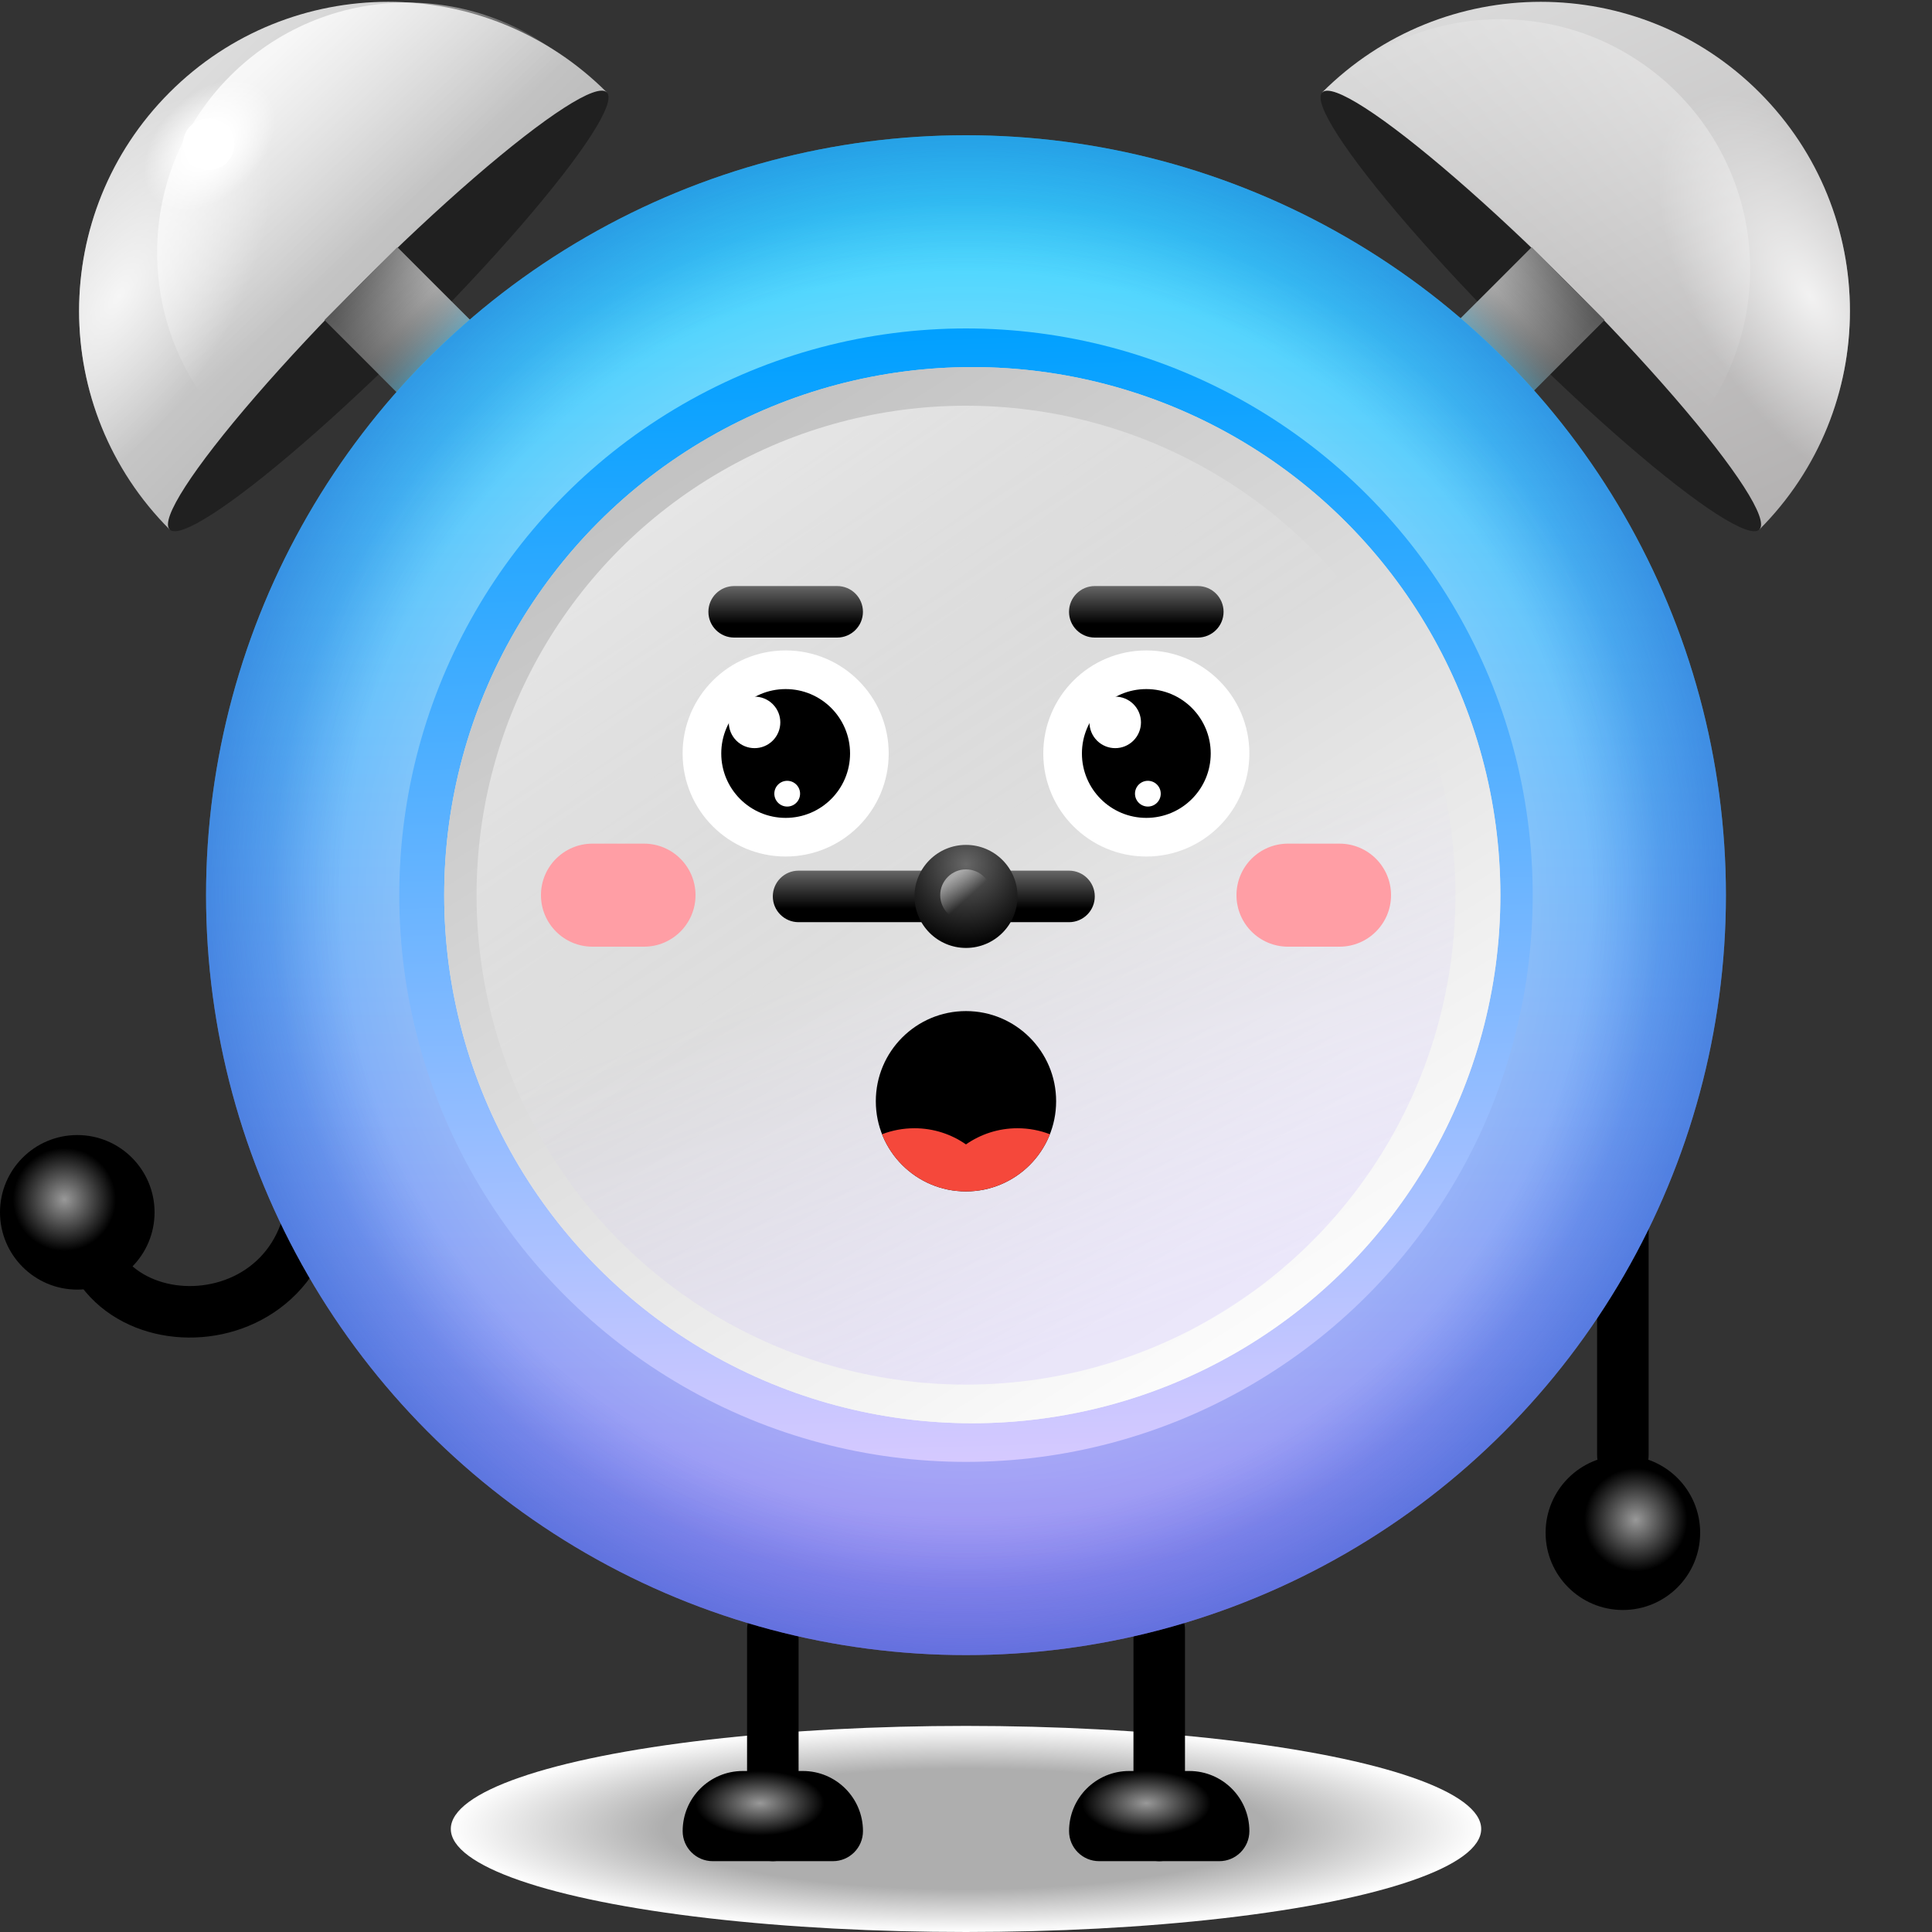 <svg width="200" height="200" viewBox="0 0 200 200" fill="none" xmlns="http://www.w3.org/2000/svg">
<rect x="0" y="0" width="200" height="200" fill="#333333" stroke="none"/>
<g clip-path="url(#clip0_5789_90957)">
<ellipse cx="100.001" cy="189.333" rx="53.333" ry="10.667" fill="url(#paint0_radial_5789_90957)"/>
<path fill-rule="evenodd" clip-rule="evenodd" d="M80.003 192.667C78.53 192.667 77.336 191.473 77.336 190V168.667C77.336 167.194 78.53 166 80.003 166C81.475 166 82.669 167.194 82.669 168.667V190C82.669 191.473 81.475 192.667 80.003 192.667Z" fill="black"/>
<path d="M70.668 189.556C70.668 186.119 73.454 183.333 76.89 183.333H83.112C86.549 183.333 89.335 186.119 89.335 189.556C89.335 191.274 87.942 192.667 86.224 192.667H73.779C72.061 192.667 70.668 191.274 70.668 189.556Z" fill="black"/>
<ellipse cx="78.667" cy="186.667" rx="6.667" ry="3.333" fill="url(#paint1_radial_5789_90957)" fill-opacity="0.6"/>
<path fill-rule="evenodd" clip-rule="evenodd" d="M120.003 192.667C118.53 192.667 117.336 191.473 117.336 190V168.667C117.336 167.194 118.53 166 120.003 166C121.475 166 122.669 167.194 122.669 168.667V190C122.669 191.473 121.475 192.667 120.003 192.667Z" fill="black"/>
<path d="M110.668 189.556C110.668 186.119 113.454 183.333 116.89 183.333H123.112C126.549 183.333 129.335 186.119 129.335 189.556C129.335 191.274 127.942 192.667 126.224 192.667H113.779C112.061 192.667 110.668 191.274 110.668 189.556Z" fill="black"/>
<ellipse cx="118.667" cy="186.667" rx="6.667" ry="3.333" fill="url(#paint2_radial_5789_90957)" fill-opacity="0.6"/>
<g clip-path="url(#clip1_5789_90957)">
<path d="M62.816 9.561C50.319 -2.936 30.058 -2.936 17.561 9.561C5.064 22.057 5.064 42.319 17.561 54.816L62.816 9.561Z" fill="url(#paint3_linear_5789_90957)"/>
<path d="M62.816 9.561C50.319 -2.936 30.058 -2.936 17.561 9.561C5.064 22.057 5.064 42.319 17.561 54.816L62.816 9.561Z" fill="url(#paint4_radial_5789_90957)" fill-opacity="0.8"/>
<ellipse cx="40.19" cy="32.188" rx="32" ry="4" transform="rotate(-45 40.19 32.188)" fill="#202020"/>
<rect x="33.59" y="33.131" width="10.667" height="14.667" transform="rotate(-45 33.59 33.131)" fill="url(#paint5_linear_5789_90957)"/>
<rect x="33.59" y="33.131" width="10.667" height="14.667" transform="rotate(-45 33.59 33.131)" fill="url(#paint6_linear_5789_90957)"/>
<path fill-rule="evenodd" clip-rule="evenodd" d="M22.456 42.933L58.932 6.457C54.413 2.597 48.547 0.267 42.138 0.267C27.849 0.267 16.266 11.85 16.266 26.139C16.266 32.548 18.596 38.414 22.456 42.933Z" fill="url(#paint7_linear_5789_90957)" fill-opacity="0.8"/>
<ellipse cx="21.694" cy="15.028" rx="8" ry="5.333" transform="rotate(-45 21.694 15.028)" fill="url(#paint8_radial_5789_90957)"/>
<ellipse cx="21.6" cy="14.933" rx="2.667" ry="2.667" fill="white"/>
</g>
<g clip-path="url(#clip2_5789_90957)">
<path d="M136.876 9.561C149.372 -2.936 169.634 -2.936 182.13 9.561C194.627 22.057 194.627 42.319 182.13 54.816L136.876 9.561Z" fill="url(#paint9_linear_5789_90957)"/>
<path d="M136.876 9.561C149.372 -2.936 169.634 -2.936 182.13 9.561C194.627 22.057 194.627 42.319 182.13 54.816L136.876 9.561Z" fill="url(#paint10_radial_5789_90957)" fill-opacity="0.8"/>
<ellipse cx="32" cy="4" rx="32" ry="4" transform="matrix(-0.707 -0.707 -0.707 0.707 184.957 51.987)" fill="#202020"/>
<rect width="10.667" height="14.667" transform="matrix(-0.707 -0.707 -0.707 0.707 166.102 33.131)" fill="url(#paint11_linear_5789_90957)"/>
<rect width="10.667" height="14.667" transform="matrix(-0.707 -0.707 -0.707 0.707 166.102 33.131)" fill="url(#paint12_linear_5789_90957)"/>
<path fill-rule="evenodd" clip-rule="evenodd" d="M174.985 44.657L138.509 8.181C143.029 4.321 148.894 1.99 155.303 1.99C169.592 1.99 181.176 13.574 181.176 27.863C181.176 34.272 178.845 40.138 174.985 44.657Z" fill="url(#paint13_linear_5789_90957)" fill-opacity="0.3"/>
</g>
<g clip-path="url(#clip3_5789_90957)">
<path d="M11.322 126.253C11.571 128.932 12.942 130.776 14.835 131.888C16.796 133.04 19.385 133.433 21.899 132.893C24.384 132.359 26.66 130.944 28.115 128.639C29.559 126.352 30.363 122.912 29.385 118.023C29.097 116.579 30.033 115.174 31.477 114.885C32.922 114.596 34.326 115.533 34.615 116.977C35.804 122.921 34.942 127.815 32.625 131.486C30.319 135.14 26.741 137.308 23.018 138.107C19.323 138.901 15.351 138.377 12.134 136.487C8.85 134.558 6.429 131.235 6.012 126.747C5.875 125.281 6.953 123.981 8.42 123.845C9.886 123.708 11.186 124.787 11.322 126.253Z" fill="black"/>
<ellipse cx="8" cy="125.5" rx="8" ry="8" transform="rotate(180 8 125.5)" fill="black"/>
<ellipse cx="6.665" cy="124.167" rx="5.333" ry="5.333" fill="url(#paint14_radial_5789_90957)" fill-opacity="0.6"/>
</g>
<g clip-path="url(#clip4_5789_90957)">
<path fill-rule="evenodd" clip-rule="evenodd" d="M167.999 153.333C166.526 153.333 165.332 152.139 165.332 150.667L165.332 118.667C165.332 117.194 166.526 116 167.999 116C169.471 116 170.665 117.194 170.665 118.667L170.665 150.667C170.665 152.139 169.471 153.333 167.999 153.333Z" fill="black"/>
<circle cx="8" cy="8" r="8" transform="matrix(1 0 0 -1 160 166.667)" fill="black"/>
<circle cx="5.333" cy="5.333" r="5.333" transform="matrix(-1 0 0 1 174.668 152)" fill="url(#paint15_radial_5789_90957)" fill-opacity="0.6"/>
</g>
<ellipse cx="99.999" cy="92.667" rx="78.667" ry="78.667" fill="url(#paint16_linear_5789_90957)"/>
<ellipse cx="99.999" cy="92.667" rx="78.667" ry="78.667" fill="url(#paint17_radial_5789_90957)" fill-opacity="0.4"/>
<ellipse cx="100" cy="92.667" rx="72" ry="72" fill="url(#paint18_radial_5789_90957)"/>
<ellipse cx="99.999" cy="92.667" rx="58.667" ry="58.667" fill="url(#paint19_linear_5789_90957)"/>
<ellipse cx="100.651" cy="92.667" rx="54.667" ry="54.667" fill="url(#paint20_linear_5789_90957)"/>
<ellipse cx="100.651" cy="92.667" rx="54.667" ry="54.667" fill="url(#paint21_linear_5789_90957)"/>
<ellipse cx="99.999" cy="92.667" rx="50.667" ry="50.667" fill="url(#paint22_linear_5789_90957)" fill-opacity="0.6"/>
<ellipse cx="99.999" cy="92.667" rx="50.667" ry="50.667" fill="url(#paint23_linear_5789_90957)" fill-opacity="0.2"/>
<path d="M56 92.667C56 89.721 58.388 87.333 61.333 87.333H66.667C69.612 87.333 72 89.721 72 92.667C72 95.612 69.612 98 66.667 98H61.333C58.388 98 56 95.612 56 92.667Z" fill="#FF9EA5"/>
<path d="M128 92.667C128 89.721 130.388 87.333 133.333 87.333H138.667C141.612 87.333 144 89.721 144 92.667C144 95.612 141.612 98 138.667 98H133.333C130.388 98 128 95.612 128 92.667Z" fill="#FF9EA5"/>
<ellipse cx="81.331" cy="78" rx="10.667" ry="10.667" fill="white"/>
<ellipse cx="81.331" cy="78" rx="6.667" ry="6.667" fill="black"/>
<circle cx="78.111" cy="74.781" r="2.667" transform="rotate(-45 78.111 74.781)" fill="white"/>
<circle cx="81.491" cy="82.162" r="1.333" transform="rotate(-45 81.491 82.162)" fill="white"/>
<ellipse cx="118.667" cy="78" rx="10.667" ry="10.667" fill="white"/>
<ellipse cx="118.667" cy="78" rx="6.667" ry="6.667" fill="black"/>
<circle cx="115.447" cy="74.781" r="2.667" transform="rotate(-45 115.447 74.781)" fill="white"/>
<circle cx="118.827" cy="82.162" r="1.333" transform="rotate(-45 118.827 82.162)" fill="white"/>
<path fill-rule="evenodd" clip-rule="evenodd" d="M102.668 92.796C102.668 94.269 101.474 95.463 100.001 95.463H82.668C81.195 95.463 80.001 94.269 80.001 92.796C80.001 91.323 81.195 90.129 82.668 90.129H100.001C101.474 90.129 102.668 91.323 102.668 92.796Z" fill="url(#paint24_linear_5789_90957)"/>
<path fill-rule="evenodd" clip-rule="evenodd" d="M113.332 92.796C113.332 94.269 112.138 95.463 110.665 95.463H99.999C98.526 95.463 97.332 94.269 97.332 92.796C97.332 91.323 98.526 90.129 99.999 90.129H110.665C112.138 90.129 113.332 91.323 113.332 92.796Z" fill="url(#paint25_linear_5789_90957)"/>
<ellipse cx="100.001" cy="92.796" rx="5.333" ry="5.333" fill="url(#paint26_radial_5789_90957)"/>
<ellipse cx="99.999" cy="92.667" rx="2.667" ry="2.667" fill="url(#paint27_linear_5789_90957)" fill-opacity="0.5"/>
<g clip-path="url(#clip5_5789_90957)">
<ellipse cx="99.997" cy="114" rx="9.333" ry="9.333" fill="black"/>
<path fill-rule="evenodd" clip-rule="evenodd" d="M108.685 117.417C107.321 120.881 103.945 123.333 99.997 123.333C96.048 123.333 92.672 120.881 91.309 117.417C92.35 117.016 93.481 116.796 94.663 116.796C96.646 116.796 98.485 117.414 99.997 118.469C101.508 117.414 103.347 116.796 105.33 116.796C106.512 116.796 107.644 117.016 108.685 117.417Z" fill="#F5483B"/>
</g>
<g clip-path="url(#clip6_5789_90957)">
<path d="M73.332 63.333C73.332 61.861 74.526 60.667 75.999 60.667H86.665C88.138 60.667 89.332 61.861 89.332 63.333C89.332 64.806 88.138 66 86.665 66H75.999C74.526 66 73.332 64.806 73.332 63.333Z" fill="url(#paint28_linear_5789_90957)"/>
<path d="M110.664 63.333C110.664 61.861 111.858 60.667 113.331 60.667H123.997C125.47 60.667 126.664 61.861 126.664 63.333C126.664 64.806 125.47 66 123.997 66H113.331C111.858 66 110.664 64.806 110.664 63.333Z" fill="url(#paint29_linear_5789_90957)"/>
</g>
</g>
<defs>
<radialGradient id="paint0_radial_5789_90957" cx="0" cy="0" r="1" gradientUnits="userSpaceOnUse" gradientTransform="translate(100.001 189.333) rotate(180) scale(53.333 10.667)">
<stop offset="0.585" stop-color="#AEAEAE"/>
<stop offset="1" stop-color="white"/>
</radialGradient>
<radialGradient id="paint1_radial_5789_90957" cx="0" cy="0" r="1" gradientUnits="userSpaceOnUse" gradientTransform="translate(78.667 186.667) rotate(90) scale(3.333 6.667)">
<stop stop-color="white"/>
<stop offset="1" stop-color="white" stop-opacity="0"/>
</radialGradient>
<radialGradient id="paint2_radial_5789_90957" cx="0" cy="0" r="1" gradientUnits="userSpaceOnUse" gradientTransform="translate(118.667 186.667) rotate(90) scale(3.333 6.667)">
<stop stop-color="white"/>
<stop offset="1" stop-color="white" stop-opacity="0"/>
</radialGradient>
<linearGradient id="paint3_linear_5789_90957" x1="-5.066" y1="32.188" x2="17.561" y2="54.816" gradientUnits="userSpaceOnUse">
<stop stop-color="#DDDDDD"/>
<stop offset="1" stop-color="#BDBDBD"/>
</linearGradient>
<radialGradient id="paint4_radial_5789_90957" cx="0" cy="0" r="1" gradientUnits="userSpaceOnUse" gradientTransform="translate(12.281 30.68) rotate(31.608) scale(11.513 23.57)">
<stop stop-color="white"/>
<stop offset="1" stop-color="white" stop-opacity="0"/>
</radialGradient>
<linearGradient id="paint5_linear_5789_90957" x1="44.257" y1="40.464" x2="33.743" y2="39.197" gradientUnits="userSpaceOnUse">
<stop stop-color="#A9A9A9"/>
<stop offset="1" stop-color="#6C6C6C"/>
</linearGradient>
<linearGradient id="paint6_linear_5789_90957" x1="38.923" y1="33.131" x2="38.923" y2="47.797" gradientUnits="userSpaceOnUse">
<stop stop-opacity="0.2"/>
<stop offset="0.395" stop-color="#5E5E5E" stop-opacity="0"/>
<stop offset="0.835" stop-color="#19B4ED" stop-opacity="0.6"/>
</linearGradient>
<linearGradient id="paint7_linear_5789_90957" x1="29.921" y1="3.501" x2="44.294" y2="19.311" gradientUnits="userSpaceOnUse">
<stop stop-color="white"/>
<stop offset="1" stop-color="white" stop-opacity="0"/>
</linearGradient>
<radialGradient id="paint8_radial_5789_90957" cx="0" cy="0" r="1" gradientUnits="userSpaceOnUse" gradientTransform="translate(21.694 15.028) rotate(90) scale(5.333 8)">
<stop offset="0.315" stop-color="white"/>
<stop offset="1" stop-color="white" stop-opacity="0"/>
</radialGradient>
<linearGradient id="paint9_linear_5789_90957" x1="155.333" y1="-3.333" x2="182.13" y2="54.816" gradientUnits="userSpaceOnUse">
<stop stop-color="#DBDBDB"/>
<stop offset="1" stop-color="#B3B1B1"/>
</linearGradient>
<radialGradient id="paint10_radial_5789_90957" cx="0" cy="0" r="1" gradientUnits="userSpaceOnUse" gradientTransform="translate(187.41 30.68) rotate(148.392) scale(11.513 23.57)">
<stop stop-color="white"/>
<stop offset="1" stop-color="white" stop-opacity="0"/>
</radialGradient>
<linearGradient id="paint11_linear_5789_90957" x1="10.667" y1="7.333" x2="0.153" y2="6.066" gradientUnits="userSpaceOnUse">
<stop stop-color="#A9A9A9"/>
<stop offset="1" stop-color="#6C6C6C"/>
</linearGradient>
<linearGradient id="paint12_linear_5789_90957" x1="5.333" y1="0" x2="5.333" y2="14.667" gradientUnits="userSpaceOnUse">
<stop stop-opacity="0.2"/>
<stop offset="0.395" stop-color="#5E5E5E" stop-opacity="0"/>
<stop offset="0.835" stop-color="#19B4ED" stop-opacity="0.6"/>
</linearGradient>
<linearGradient id="paint13_linear_5789_90957" x1="167.521" y1="5.225" x2="153.147" y2="21.035" gradientUnits="userSpaceOnUse">
<stop stop-color="white"/>
<stop offset="1" stop-color="white" stop-opacity="0"/>
</linearGradient>
<radialGradient id="paint14_radial_5789_90957" cx="0" cy="0" r="1" gradientUnits="userSpaceOnUse" gradientTransform="translate(6.665 124.167) rotate(90) scale(5.333 5.333)">
<stop stop-color="white"/>
<stop offset="1" stop-color="white" stop-opacity="0"/>
</radialGradient>
<radialGradient id="paint15_radial_5789_90957" cx="0" cy="0" r="1" gradientUnits="userSpaceOnUse" gradientTransform="translate(5.333 5.333) rotate(90) scale(5.333)">
<stop stop-color="white"/>
<stop offset="1" stop-color="white" stop-opacity="0"/>
</radialGradient>
<linearGradient id="paint16_linear_5789_90957" x1="21.332" y1="14" x2="21.332" y2="171.333" gradientUnits="userSpaceOnUse">
<stop stop-color="#35DAFF"/>
<stop offset="1" stop-color="#9F88F2"/>
</linearGradient>
<radialGradient id="paint17_radial_5789_90957" cx="0" cy="0" r="1" gradientUnits="userSpaceOnUse" gradientTransform="translate(99.999 92.667) rotate(90) scale(78.667 78.667)">
<stop offset="0.825" stop-color="#0F4EC2" stop-opacity="0"/>
<stop offset="1" stop-color="#0F4EC2"/>
</radialGradient>
<radialGradient id="paint18_radial_5789_90957" cx="0" cy="0" r="1" gradientUnits="userSpaceOnUse" gradientTransform="translate(100 92.667) rotate(90) scale(72 72)">
<stop stop-color="white"/>
<stop offset="1" stop-color="white" stop-opacity="0"/>
</radialGradient>
<linearGradient id="paint19_linear_5789_90957" x1="89.999" y1="34" x2="93.332" y2="151.333" gradientUnits="userSpaceOnUse">
<stop stop-color="#00A0FF"/>
<stop offset="1" stop-color="#D5C9FF"/>
</linearGradient>
<linearGradient id="paint20_linear_5789_90957" x1="100.651" y1="38" x2="100.651" y2="147.333" gradientUnits="userSpaceOnUse">
<stop stop-color="#D1D1D1"/>
<stop offset="1" stop-color="#F2F2F2"/>
</linearGradient>
<linearGradient id="paint21_linear_5789_90957" x1="137.333" y1="142" x2="75.333" y2="43.463" gradientUnits="userSpaceOnUse">
<stop stop-color="white"/>
<stop offset="0.225" stop-color="#F2F2F2"/>
<stop offset="1" stop-color="#C2C2C2"/>
</linearGradient>
<linearGradient id="paint22_linear_5789_90957" x1="65.999" y1="52" x2="128.616" y2="139.58" gradientUnits="userSpaceOnUse">
<stop stop-color="white"/>
<stop offset="0.46" stop-color="white" stop-opacity="0"/>
</linearGradient>
<linearGradient id="paint23_linear_5789_90957" x1="65.999" y1="52" x2="99.999" y2="143.333" gradientUnits="userSpaceOnUse">
<stop offset="0.54" stop-color="#B39EFF" stop-opacity="0"/>
<stop offset="1" stop-color="#B39EFF"/>
</linearGradient>
<linearGradient id="paint24_linear_5789_90957" x1="92.668" y1="95.463" x2="92.668" y2="90.129" gradientUnits="userSpaceOnUse">
<stop offset="0.26"/>
<stop offset="1" stop-color="#666666"/>
</linearGradient>
<linearGradient id="paint25_linear_5789_90957" x1="105.332" y1="95.463" x2="105.332" y2="90.129" gradientUnits="userSpaceOnUse">
<stop offset="0.26"/>
<stop offset="1" stop-color="#666666"/>
</linearGradient>
<radialGradient id="paint26_radial_5789_90957" cx="0" cy="0" r="1" gradientUnits="userSpaceOnUse" gradientTransform="translate(100.001 89.463) rotate(90) scale(8.667 8.667)">
<stop stop-color="#666666"/>
<stop offset="1"/>
</radialGradient>
<linearGradient id="paint27_linear_5789_90957" x1="99.039" y1="90.404" x2="100.836" y2="92.381" gradientUnits="userSpaceOnUse">
<stop stop-color="white"/>
<stop offset="1" stop-color="white" stop-opacity="0"/>
</linearGradient>
<linearGradient id="paint28_linear_5789_90957" x1="81.332" y1="60.667" x2="81.332" y2="66" gradientUnits="userSpaceOnUse">
<stop stop-color="#666666"/>
<stop offset="0.74"/>
</linearGradient>
<linearGradient id="paint29_linear_5789_90957" x1="118.664" y1="60.667" x2="118.664" y2="66" gradientUnits="userSpaceOnUse">
<stop stop-color="#666666"/>
<stop offset="0.74"/>
</linearGradient>
<clipPath id="clip0_5789_90957">
<rect width="200" height="200" fill="white"/>
</clipPath>
<clipPath id="clip1_5789_90957">
<rect width="56" height="56" fill="white" transform="translate(8 -0.667)"/>
</clipPath>
<clipPath id="clip2_5789_90957">
<rect width="56" height="56" fill="white" transform="translate(136 -0.667)"/>
</clipPath>
<clipPath id="clip3_5789_90957">
<rect width="35.333" height="24" fill="white" transform="translate(0 114.667)"/>
</clipPath>
<clipPath id="clip4_5789_90957">
<rect width="16" height="50.667" fill="white" transform="translate(160 116)"/>
</clipPath>
<clipPath id="clip5_5789_90957">
<rect width="37.333" height="18.667" fill="white" transform="translate(81.332 104.667)"/>
</clipPath>
<clipPath id="clip6_5789_90957">
<rect width="53.333" height="10.667" fill="white" transform="translate(73.332 55.333)"/>
</clipPath>
</defs>
</svg>
